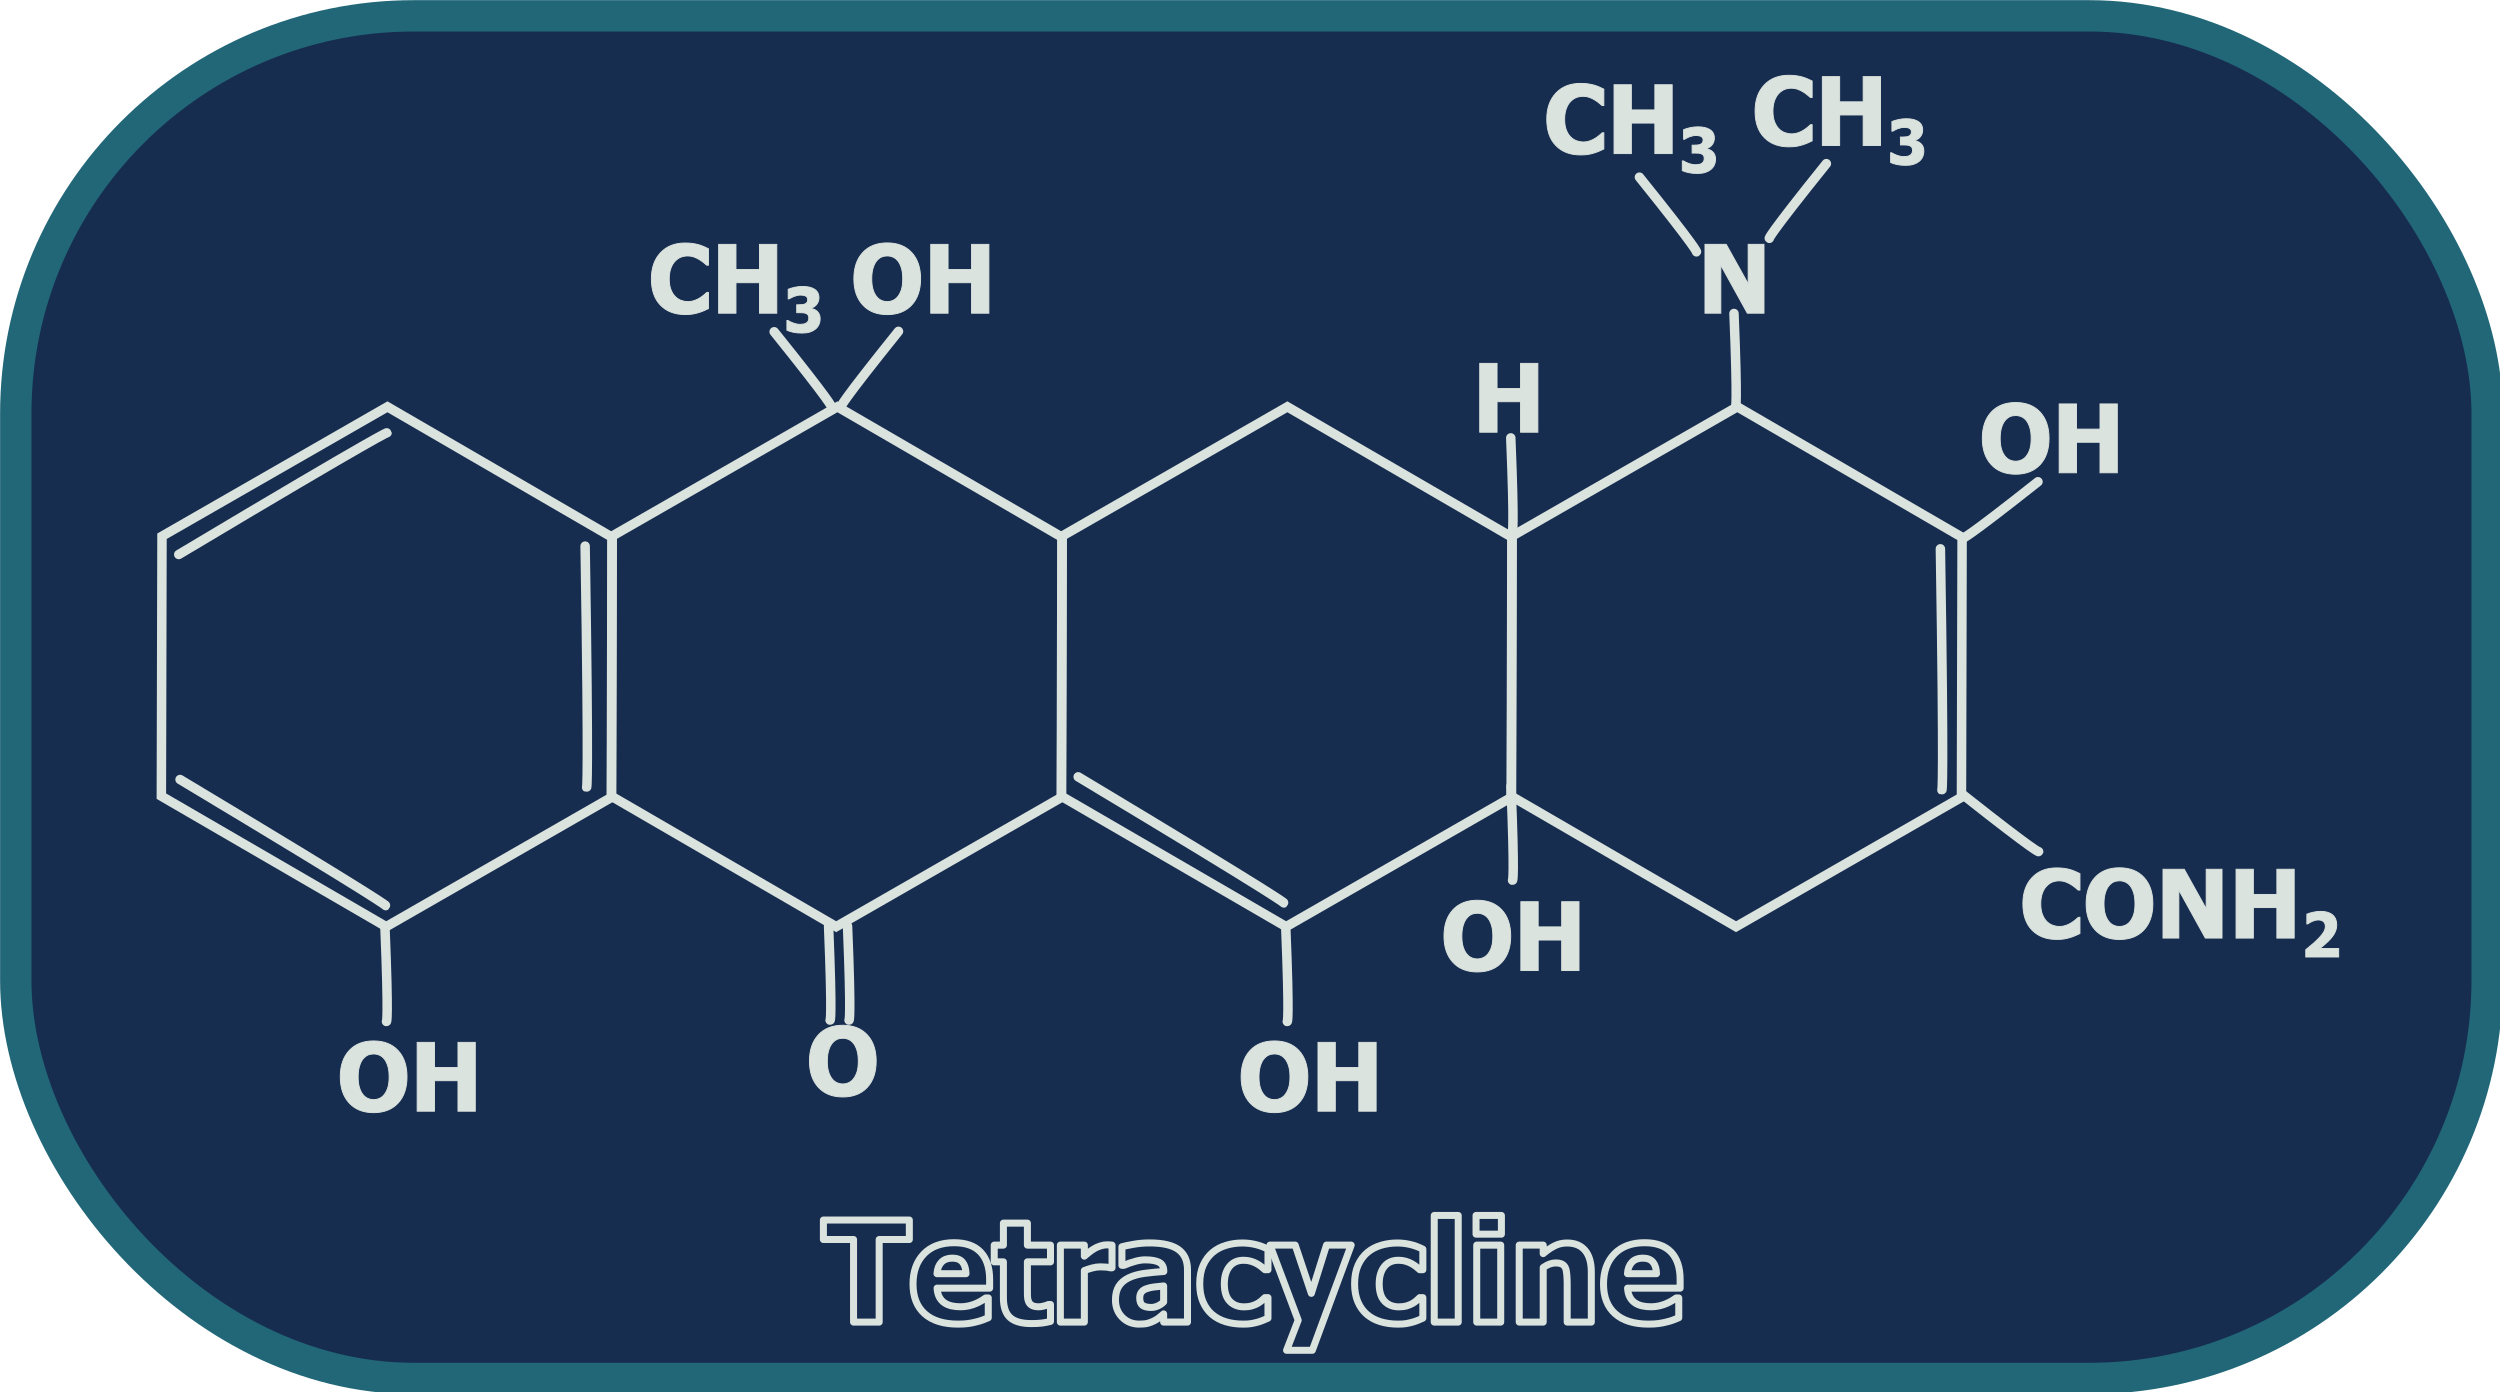 <?xml version="1.0" encoding="UTF-8" standalone="no"?>
<!-- Created with Inkscape (http://www.inkscape.org/) -->
<svg
    xmlns:inkscape="http://www.inkscape.org/namespaces/inkscape"
    xmlns:rdf="http://www.w3.org/1999/02/22-rdf-syntax-ns#"
    xmlns="http://www.w3.org/2000/svg"
    xmlns:cc="http://creativecommons.org/ns#"
    xmlns:dc="http://purl.org/dc/elements/1.1/"
    xmlns:sodipodi="http://sodipodi.sourceforge.net/DTD/sodipodi-0.dtd"
    xmlns:svg="http://www.w3.org/2000/svg"
    xmlns:ns1="http://sozi.baierouge.fr"
    xmlns:xlink="http://www.w3.org/1999/xlink"
    id="svg2"
    sodipodi:docname="Tetracycline.svg"
    viewBox="0 0 216.61 120.65"
    version="1.1"
    inkscape:version="0.48.1 "
  >
  <sodipodi:namedview
      id="base"
      bordercolor="#666666"
      inkscape:pageshadow="2"
      inkscape:window-y="-4"
      fit-margin-left="0"
      pagecolor="#ffffff"
      inkscape:window-height="744"
      inkscape:window-maximized="1"
      inkscape:zoom="0.79327228"
      inkscape:window-x="-4"
      showgrid="false"
      borderopacity="1.0"
      inkscape:current-layer="layer1"
      inkscape:cx="324.22863"
      inkscape:cy="-44.889652"
      fit-margin-top="0"
      fit-margin-right="0"
      fit-margin-bottom="0"
      inkscape:window-width="1280"
      inkscape:pageopacity="0.0"
      inkscape:document-units="px"
  />
  <g
      id="layer1"
      inkscape:label="Layer 1"
      inkscape:groupmode="layer"
      transform="translate(-14.943 -21.347)"
    >
    <g
        id="g4761"
        transform="matrix(.304 0 0 .304 10.407 7.207)"
      >
      <rect
          id="rect3909"
          style="stroke-linejoin:round;stroke:#216778;stroke-linecap:round;stroke-width:8.936;fill:#162d50"
          ry="113.43"
          height="388.37"
          width="704.38"
          y="51.025"
          x="19.414"
      />
      <path
          id="path2985"
          inkscape:connector-curvature="0"
          style="stroke:#dbe3de;stroke-width:10;fill:none"
          transform="matrix(.267 -.04 .04 .267 258.86 186.62)"
          d="m-302.86 280.93-255.6 99.87-214.29-171.43 41.32-271.29 255.61-99.87 214.28 171.43z"
      />
      <path
          id="path3755"
          inkscape:connector-curvature="0"
          style="stroke:#dbe3de;stroke-width:10;fill:none"
          transform="matrix(.267 -.04 .04 .267 387.11 186.62)"
          d="m-302.86 280.93-255.6 99.87-214.29-171.43 41.32-271.29 255.61-99.87 214.28 171.43z"
      />
      <path
          id="path3757"
          inkscape:connector-curvature="0"
          style="stroke:#dbe3de;stroke-width:10;fill:none"
          transform="matrix(.267 -.04 .04 .267 515.35 186.62)"
          d="m-302.86 280.93-255.6 99.87-214.29-171.43 41.32-271.29 255.61-99.87 214.28 171.43z"
      />
      <path
          id="path3759"
          inkscape:connector-curvature="0"
          style="stroke:#dbe3de;stroke-width:10;fill:none"
          transform="matrix(.267 -.04 .04 .267 643.59 186.62)"
          d="m-302.86 280.93-255.6 99.87-214.29-171.43 41.32-271.29 255.61-99.87 214.28 171.43z"
      />
      <path
          id="path3761"
          d="m65.871 204.55c59.369-35.47 59.369-34.7 59.369-34.7"
          style="stroke:#dbe3de;stroke-linecap:round;stroke-width:2.699;fill:none"
          inkscape:connector-curvature="0"
      />
      <path
          id="path3763"
          style="stroke:#dbe3de;stroke-linecap:round;stroke-width:2.699;fill:none"
          inkscape:connector-curvature="0"
          d="m66.243 268.69c59.302 35.575 58.622 35.939 58.622 35.939"
      />
      <path
          id="path3765"
          d="m181.69 202.16c1.103 69.145 0.434 68.76 0.434 68.76"
          style="stroke:#dbe3de;stroke-linecap:round;stroke-width:2.699;fill:none"
          inkscape:connector-curvature="0"
      />
      <path
          id="path3767"
          d="m322.22 267.92c59.302 35.575 58.622 35.939 58.622 35.939"
          style="stroke:#dbe3de;stroke-linecap:round;stroke-width:2.699;fill:none"
          inkscape:connector-curvature="0"
      />
      <path
          id="path3769"
          style="stroke:#dbe3de;stroke-linecap:round;stroke-width:2.699;fill:none"
          inkscape:connector-curvature="0"
          d="m567.96 202.93c1.103 69.145 0.434 68.76 0.434 68.76"
      />
      <path
          id="path3771"
          d="m124.64 310.88c1.103 26.935 0.434 26.785 0.434 26.785"
          style="stroke:#dbe3de;stroke-linecap:round;stroke-width:2.699;fill:none"
          inkscape:connector-curvature="0"
      />
      <g
          id="text3773"
          style="stroke:#dbe3de;stroke-width:.27;fill:#dbe3de"
        >
        <path
            id="path4020"
            style="stroke:#dbe3de;fill:#dbe3de"
            inkscape:connector-curvature="0"
            d="m130.92 353.42c-0 3.171-0.848 5.666-2.543 7.484-1.695 1.818-4.019 2.728-6.97 2.728-2.96 0-5.284-0.92-6.97-2.76-1.687-1.84-2.53-4.324-2.53-7.451 0-3.154 0.843-5.646 2.53-7.478 1.687-1.831 4.01-2.747 6.97-2.747 2.951 0 5.275 0.911 6.97 2.734s2.543 4.32 2.543 7.491zm-5.086-0.013c-0-1.168-0.121-2.163-0.362-2.984-0.242-0.821-0.564-1.496-0.968-2.023-0.422-0.536-0.898-0.92-1.43-1.153-0.531-0.233-1.083-0.349-1.654-0.349-0.606 0-1.155 0.108-1.647 0.323-0.492 0.215-0.966 0.6-1.423 1.153-0.404 0.509-0.731 1.186-0.982 2.029-0.25 0.843-0.376 1.849-0.376 3.017-0 1.203 0.119 2.203 0.356 2.998 0.237 0.795 0.562 1.46 0.975 1.996 0.422 0.545 0.9 0.933 1.436 1.166 0.536 0.233 1.089 0.349 1.66 0.349 0.58 0 1.142-0.125 1.687-0.376 0.545-0.25 1.015-0.639 1.41-1.166 0.422-0.571 0.747-1.236 0.975-1.996 0.228-0.76 0.343-1.755 0.343-2.984z"
        />
        <path
            id="path4022"
            style="stroke:#dbe3de;fill:#dbe3de"
            inkscape:connector-curvature="0"
            d="m150.38 363.22h-4.928v-8.696h-6.707v8.696h-4.928v-19.619h4.928v7.181h6.707v-7.181h4.928z"
        />
      </g
      >
      <path
          id="path3777"
          style="stroke:#dbe3de;stroke-linecap:round;stroke-width:2.699;fill:none"
          inkscape:connector-curvature="0"
          d="m256.48 310.49c1.103 26.935 0.434 26.785 0.434 26.785"
      />
      <path
          id="path3779"
          d="m251.08 310.49c1.103 26.935 0.434 26.785 0.434 26.785"
          style="stroke:#dbe3de;stroke-linecap:round;stroke-width:2.699;fill:none"
          inkscape:connector-curvature="0"
      />
      <g
          id="text3785"
          style="stroke:#dbe3de;stroke-width:.27;fill:#dbe3de"
        >
        <path
            id="path4017"
            style="stroke:#dbe3de;fill:#dbe3de"
            inkscape:connector-curvature="0"
            d="m264.64 348.95c-0 3.171-0.848 5.666-2.543 7.484-1.695 1.818-4.019 2.728-6.97 2.728-2.96 0-5.284-0.92-6.97-2.76-1.687-1.84-2.53-4.324-2.53-7.451 0-3.154 0.843-5.646 2.53-7.478 1.687-1.831 4.01-2.747 6.97-2.747 2.951 0 5.275 0.911 6.97 2.734s2.543 4.32 2.543 7.491zm-5.086-0.013c-0-1.168-0.121-2.163-0.362-2.984-0.242-0.821-0.564-1.496-0.968-2.023-0.422-0.536-0.898-0.92-1.43-1.153-0.531-0.233-1.083-0.349-1.654-0.349-0.606 0-1.155 0.108-1.647 0.323-0.492 0.215-0.966 0.6-1.423 1.153-0.404 0.509-0.731 1.186-0.982 2.029-0.25 0.843-0.376 1.849-0.376 3.017-0 1.203 0.119 2.203 0.356 2.998 0.237 0.795 0.562 1.46 0.975 1.996 0.422 0.545 0.9 0.933 1.436 1.166s1.089 0.349 1.66 0.349c0.58 0 1.142-0.125 1.687-0.376 0.545-0.25 1.015-0.639 1.41-1.166 0.422-0.571 0.747-1.236 0.975-1.996 0.228-0.76 0.343-1.755 0.343-2.984z"
        />
      </g
      >
      <g
          id="text3789"
          style="stroke:#dbe3de;stroke-width:.27;fill:#dbe3de"
        >
        <path
            id="path4006"
            style="stroke:#dbe3de;fill:#dbe3de"
            inkscape:connector-curvature="0"
            d="m210.18 136.16c-2.943 0-5.279-0.889-7.01-2.668s-2.596-4.28-2.596-7.504c-0-3.11 0.867-5.589 2.602-7.438 1.735-1.849 4.074-2.774 7.016-2.774 0.782 0 1.484 0.044 2.108 0.132 0.624 0.088 1.221 0.211 1.792 0.369 0.448 0.132 0.935 0.312 1.463 0.54 0.527 0.228 0.953 0.426 1.278 0.593v4.678h-0.501c-0.237-0.211-0.536-0.463-0.896-0.758-0.36-0.294-0.769-0.582-1.225-0.863-0.457-0.281-0.96-0.52-1.509-0.718-0.549-0.198-1.122-0.296-1.72-0.296-0.712 0-1.364 0.112-1.957 0.336-0.593 0.224-1.157 0.613-1.693 1.166-0.492 0.501-0.894 1.177-1.206 2.029-0.312 0.852-0.468 1.858-0.468 3.017-0 1.221 0.163 2.247 0.488 3.077 0.325 0.83 0.751 1.5 1.278 2.009 0.509 0.492 1.078 0.848 1.706 1.067 0.628 0.22 1.254 0.329 1.878 0.329 0.65 0 1.269-0.108 1.858-0.323 0.589-0.215 1.085-0.455 1.489-0.718 0.439-0.272 0.826-0.549 1.159-0.83 0.334-0.281 0.624-0.531 0.87-0.751h0.448v4.612c-0.36 0.167-0.777 0.358-1.252 0.573-0.474 0.215-0.962 0.397-1.463 0.547-0.615 0.184-1.19 0.325-1.726 0.422-0.536 0.097-1.274 0.145-2.214 0.145z"
        />
        <path
            id="path4008"
            style="stroke:#dbe3de;fill:#dbe3de"
            inkscape:connector-curvature="0"
            d="m236.31 135.78h-4.928v-8.696h-6.707v8.696h-4.928v-19.619h4.928v7.181h6.707v-7.181h4.928z"
        />
        <path
            id="path4010"
            style="stroke:#dbe3de;baseline-shift:sub;fill:#dbe3de"
            inkscape:connector-curvature="0"
            d="m248.67 137.31c-0 0.622-0.116 1.19-0.347 1.704-0.231 0.514-0.57 0.951-1.015 1.31-0.451 0.36-0.981 0.635-1.589 0.827-0.608 0.191-1.349 0.287-2.223 0.287-0.994 0-1.846-0.083-2.557-0.248-0.711-0.166-1.289-0.351-1.734-0.557v-2.766h0.308c0.468 0.297 1.018 0.554 1.649 0.771 0.631 0.217 1.206 0.325 1.726 0.325 0.308 0 0.644-0.027 1.006-0.081 0.363-0.054 0.667-0.173 0.912-0.355 0.194-0.143 0.35-0.318 0.467-0.527 0.117-0.208 0.176-0.504 0.176-0.886 0-0.377-0.083-0.667-0.248-0.869-0.166-0.203-0.385-0.35-0.659-0.441-0.274-0.097-0.602-0.151-0.985-0.163-0.383-0.011-0.719-0.017-1.011-0.017h-0.548v-2.244h0.505c0.388 0 0.745-0.017 1.071-0.051 0.325-0.034 0.602-0.103 0.831-0.206 0.228-0.108 0.407-0.26 0.535-0.454 0.128-0.194 0.193-0.457 0.193-0.788-0-0.257-0.06-0.467-0.18-0.63-0.12-0.163-0.268-0.29-0.445-0.381-0.206-0.103-0.445-0.171-0.719-0.206-0.274-0.034-0.508-0.051-0.702-0.051-0.314 0-0.634 0.037-0.959 0.111-0.325 0.074-0.642 0.168-0.951 0.283-0.24 0.091-0.491 0.21-0.754 0.355-0.263 0.146-0.457 0.256-0.582 0.33h-0.266v-2.732c0.44-0.188 1.032-0.37 1.777-0.544 0.745-0.174 1.506-0.261 2.283-0.261 0.759 0 1.417 0.066 1.974 0.197 0.557 0.131 1.032 0.323 1.426 0.574 0.434 0.268 0.759 0.61 0.976 1.024 0.217 0.414 0.325 0.881 0.325 1.4-0 0.725-0.21 1.36-0.63 1.906-0.42 0.545-0.972 0.898-1.657 1.058v0.12c0.303 0.046 0.598 0.123 0.886 0.231 0.288 0.108 0.57 0.285 0.844 0.531 0.257 0.223 0.47 0.51 0.638 0.861 0.168 0.351 0.253 0.769 0.253 1.255z"
        />
        <path
            id="path4012"
            style="stroke:#dbe3de;fill:#dbe3de"
            inkscape:connector-curvature="0"
            d="m277.3 125.97c-0 3.171-0.848 5.666-2.543 7.484-1.695 1.818-4.019 2.728-6.97 2.728-2.96 0-5.284-0.92-6.97-2.76-1.687-1.84-2.53-4.324-2.53-7.451 0-3.154 0.843-5.646 2.53-7.478 1.687-1.831 4.01-2.747 6.97-2.747 2.951 0 5.275 0.911 6.97 2.734s2.543 4.32 2.543 7.491zm-5.086-0.013c-0-1.168-0.121-2.163-0.362-2.984-0.242-0.821-0.564-1.496-0.968-2.023-0.422-0.536-0.898-0.92-1.43-1.153-0.531-0.233-1.083-0.349-1.654-0.349-0.606 0-1.155 0.108-1.647 0.323-0.492 0.215-0.966 0.6-1.423 1.153-0.404 0.509-0.731 1.186-0.982 2.029-0.25 0.843-0.376 1.849-0.376 3.017 0 1.203 0.119 2.203 0.356 2.998 0.237 0.795 0.562 1.46 0.975 1.996 0.422 0.545 0.9 0.933 1.436 1.166 0.536 0.233 1.089 0.349 1.66 0.349 0.58 0 1.142-0.125 1.687-0.376 0.545-0.25 1.015-0.639 1.41-1.166 0.422-0.571 0.747-1.236 0.975-1.996 0.228-0.76 0.343-1.755 0.343-2.984z"
        />
        <path
            id="path4014"
            style="stroke:#dbe3de;fill:#dbe3de"
            inkscape:connector-curvature="0"
            d="m296.76 135.78h-4.928v-8.696h-6.707v8.696h-4.928v-19.619h4.928v7.181h6.707v-7.181h4.928z"
        />
      </g
      >
      <path
          id="path3795"
          style="stroke:#dbe3de;stroke-linecap:round;stroke-width:2.699;fill:none"
          inkscape:connector-curvature="0"
          d="m235.57 141.07c16.894 21.007 16.268 21.284 16.268 21.284"
      />
      <path
          id="path3799"
          style="stroke:#dbe3de;stroke-linecap:round;stroke-width:2.699;fill:#dbe3de"
          inkscape:connector-curvature="0"
          d="m271 140.95c-16.894 21.007-16.268 21.284-16.268 21.284"
      />
      <path
          id="path3801"
          style="stroke:#dbe3de;stroke-linecap:round;stroke-width:2.699;fill:none"
          inkscape:connector-curvature="0"
          d="m381.38 310.88c1.103 26.935 0.434 26.785 0.434 26.785"
      />
      <g
          id="text3803"
          style="stroke:#dbe3de;stroke-width:.27;fill:#dbe3de"
        >
        <path
            id="path4001"
            style="stroke:#dbe3de;fill:#dbe3de"
            inkscape:connector-curvature="0"
            d="m387.67 353.42c-0 3.171-0.848 5.666-2.543 7.484-1.695 1.818-4.019 2.728-6.97 2.728-2.96 0-5.284-0.92-6.97-2.76-1.687-1.84-2.53-4.324-2.53-7.451 0-3.154 0.843-5.646 2.53-7.478 1.687-1.831 4.01-2.747 6.97-2.747 2.951 0 5.275 0.911 6.97 2.734s2.543 4.32 2.543 7.491zm-5.086-0.013c-0-1.168-0.121-2.163-0.362-2.984-0.242-0.821-0.564-1.496-0.968-2.023-0.422-0.536-0.898-0.92-1.43-1.153-0.531-0.233-1.083-0.349-1.654-0.349-0.606 0-1.155 0.108-1.647 0.323-0.492 0.215-0.966 0.6-1.423 1.153-0.404 0.509-0.731 1.186-0.982 2.029-0.25 0.843-0.376 1.849-0.376 3.017 0 1.203 0.119 2.203 0.356 2.998 0.237 0.795 0.562 1.46 0.975 1.996 0.422 0.545 0.9 0.933 1.436 1.166 0.536 0.233 1.089 0.349 1.66 0.349 0.58 0 1.142-0.125 1.687-0.376 0.545-0.25 1.015-0.639 1.41-1.166 0.422-0.571 0.747-1.236 0.975-1.996 0.228-0.76 0.343-1.755 0.343-2.984z"
        />
        <path
            id="path4003"
            style="stroke:#dbe3de;fill:#dbe3de"
            inkscape:connector-curvature="0"
            d="m407.13 363.22h-4.928v-8.696h-6.707v8.696h-4.928v-19.619h4.928v7.181h6.707v-7.181h4.928z"
        />
      </g
      >
      <path
          id="path3807"
          d="m445.58 270.61c1.103 26.935 0.434 26.785 0.434 26.785"
          style="stroke:#dbe3de;stroke-linecap:round;stroke-width:2.699;fill:none"
          inkscape:connector-curvature="0"
      />
      <g
          id="text3809"
          style="stroke:#dbe3de;stroke-width:.27;fill:#dbe3de"
        >
        <path
            id="path3996"
            style="stroke:#dbe3de;fill:#dbe3de"
            inkscape:connector-curvature="0"
            d="m445.49 313.32c-0 3.171-0.848 5.666-2.543 7.484-1.695 1.818-4.019 2.728-6.97 2.728-2.96 0-5.284-0.92-6.97-2.76-1.687-1.84-2.53-4.324-2.53-7.451 0-3.154 0.843-5.646 2.53-7.478 1.687-1.831 4.01-2.747 6.97-2.747 2.951 0 5.275 0.911 6.97 2.734s2.543 4.32 2.543 7.491zm-5.086-0.013c-0-1.168-0.121-2.163-0.362-2.984-0.242-0.821-0.564-1.496-0.968-2.023-0.422-0.536-0.898-0.92-1.43-1.153-0.531-0.233-1.083-0.349-1.654-0.349-0.606 0-1.155 0.108-1.647 0.323-0.492 0.215-0.966 0.6-1.423 1.153-0.404 0.509-0.731 1.186-0.982 2.029-0.25 0.843-0.376 1.849-0.376 3.017-0 1.203 0.119 2.203 0.356 2.998 0.237 0.795 0.562 1.46 0.975 1.996 0.422 0.545 0.9 0.933 1.436 1.166 0.536 0.233 1.089 0.349 1.66 0.349 0.58 0 1.142-0.125 1.687-0.376 0.545-0.25 1.015-0.639 1.41-1.166 0.422-0.571 0.747-1.236 0.975-1.996 0.228-0.76 0.343-1.755 0.343-2.984z"
        />
        <path
            id="path3998"
            style="stroke:#dbe3de;fill:#dbe3de"
            inkscape:connector-curvature="0"
            d="m464.95 323.13h-4.928v-8.696h-6.707v8.696h-4.928v-19.619h4.928v7.181h6.707v-7.181h4.928z"
        />
      </g
      >
      <path
          id="path3813"
          style="stroke:#dbe3de;stroke-linecap:round;stroke-width:2.699;fill:none"
          inkscape:connector-curvature="0"
          d="m445.51 171.32c1.103 26.935 0.434 26.785 0.434 26.785"
      />
      <g
          id="text3815"
          style="stroke:#dbe3de;stroke-width:.27;fill:#dbe3de"
        >
        <path
            id="path3993"
            style="stroke:#dbe3de;fill:#dbe3de"
            inkscape:connector-curvature="0"
            d="m453.23 169.7h-4.928v-8.696h-6.707v8.696h-4.928v-19.619h4.928v7.181h6.707v-7.181h4.928z"
        />
      </g
      >
      <path
          id="path3819"
          d="m509.13 135.86c1.103 26.935 0.434 26.785 0.434 26.785"
          style="stroke:#dbe3de;stroke-linecap:round;stroke-width:2.699;fill:none"
          inkscape:connector-curvature="0"
      />
      <g
          id="text3821"
          style="stroke:#dbe3de;stroke-width:.27;fill:#dbe3de"
        >
        <path
            id="path3990"
            style="stroke:#dbe3de;fill:#dbe3de"
            inkscape:connector-curvature="0"
            d="m517.68 135.78h-4.744l-7.563-13.677v13.677h-4.506v-19.619h6.048l6.259 11.239v-11.239h4.506z"
        />
      </g
      >
      <path
          id="path3827"
          style="stroke:#dbe3de;stroke-linecap:round;stroke-width:2.699;fill:#dbe3de"
          inkscape:connector-curvature="0"
          d="m482.18 97.008c16.894 21.007 16.268 21.284 16.268 21.284"
      />
      <path
          id="path3829"
          d="m535.46 93.153c-16.9 21.007-16.27 21.287-16.27 21.287"
          style="stroke:#dbe3de;stroke-linecap:round;stroke-width:2.699;fill:#dbe3de"
          inkscape:connector-curvature="0"
      />
      <g
          id="text3831"
          style="stroke:#dbe3de;stroke-width:.27;fill:#dbe3de"
        >
        <path
            id="path3983"
            style="stroke:#dbe3de;fill:#dbe3de"
            inkscape:connector-curvature="0"
            d="m465.38 90.668c-2.943 0-5.279-0.889-7.01-2.668s-2.596-4.28-2.596-7.504c0-3.11 0.867-5.589 2.602-7.438s4.074-2.774 7.016-2.774c0.782 0 1.484 0.044 2.108 0.132 0.624 0.088 1.221 0.211 1.792 0.369 0.448 0.132 0.935 0.312 1.463 0.54 0.527 0.228 0.953 0.426 1.278 0.593v4.678h-0.501c-0.237-0.211-0.536-0.463-0.896-0.758-0.36-0.294-0.769-0.582-1.225-0.863-0.457-0.281-0.96-0.52-1.509-0.718-0.549-0.198-1.122-0.296-1.72-0.296-0.712 0-1.364 0.112-1.957 0.336-0.593 0.224-1.157 0.613-1.693 1.166-0.492 0.501-0.894 1.177-1.206 2.029-0.312 0.852-0.468 1.858-0.468 3.017-0 1.221 0.163 2.247 0.488 3.077 0.325 0.83 0.751 1.5 1.278 2.009 0.509 0.492 1.078 0.848 1.706 1.067 0.628 0.22 1.254 0.329 1.878 0.329 0.65 0 1.269-0.108 1.858-0.323 0.589-0.215 1.085-0.455 1.489-0.718 0.439-0.272 0.826-0.549 1.159-0.83 0.334-0.281 0.624-0.531 0.87-0.751h0.448v4.612c-0.36 0.167-0.777 0.358-1.252 0.573-0.474 0.215-0.962 0.397-1.463 0.547-0.615 0.184-1.19 0.325-1.726 0.422-0.536 0.097-1.274 0.145-2.214 0.145z"
        />
        <path
            id="path3985"
            style="stroke:#dbe3de;fill:#dbe3de"
            inkscape:connector-curvature="0"
            d="m491.51 90.286h-4.928v-8.696h-6.707v8.696h-4.928v-19.619h4.928v7.181h6.707v-7.181h4.928z"
        />
        <path
            id="path3987"
            style="stroke:#dbe3de;baseline-shift:sub;fill:#dbe3de"
            inkscape:connector-curvature="0"
            d="m503.87 91.82c-0 0.622-0.116 1.19-0.347 1.704-0.231 0.514-0.57 0.951-1.015 1.31-0.451 0.36-0.981 0.635-1.589 0.826-0.608 0.191-1.349 0.287-2.223 0.287-0.994 0-1.846-0.083-2.557-0.248-0.711-0.166-1.289-0.351-1.734-0.557v-2.766h0.308c0.468 0.297 1.018 0.554 1.649 0.771 0.631 0.217 1.206 0.325 1.726 0.325 0.308 0 0.644-0.027 1.006-0.081 0.363-0.054 0.667-0.173 0.912-0.355 0.194-0.143 0.35-0.318 0.467-0.527 0.117-0.208 0.176-0.504 0.176-0.886-0-0.377-0.083-0.667-0.248-0.869-0.166-0.203-0.385-0.35-0.659-0.441-0.274-0.097-0.602-0.151-0.985-0.163-0.383-0.011-0.719-0.017-1.011-0.017h-0.548v-2.244h0.505c0.388 0 0.745-0.017 1.071-0.051 0.325-0.034 0.602-0.103 0.831-0.206 0.228-0.108 0.407-0.26 0.535-0.454 0.128-0.194 0.193-0.457 0.193-0.788-0-0.257-0.06-0.467-0.18-0.63-0.12-0.163-0.268-0.29-0.445-0.381-0.206-0.103-0.445-0.171-0.719-0.206-0.274-0.034-0.508-0.051-0.702-0.051-0.314 0-0.634 0.037-0.959 0.111-0.325 0.074-0.642 0.168-0.951 0.283-0.24 0.091-0.491 0.21-0.754 0.355-0.263 0.146-0.457 0.256-0.582 0.33h-0.266v-2.732c0.44-0.188 1.032-0.37 1.777-0.544 0.745-0.174 1.506-0.261 2.283-0.261 0.759 0 1.417 0.066 1.974 0.197 0.557 0.131 1.032 0.323 1.426 0.574 0.434 0.268 0.759 0.61 0.976 1.024 0.217 0.414 0.325 0.881 0.325 1.4-0 0.725-0.21 1.36-0.63 1.906-0.42 0.545-0.972 0.898-1.657 1.058v0.12c0.303 0.046 0.598 0.123 0.886 0.231 0.288 0.108 0.57 0.285 0.844 0.531 0.257 0.223 0.47 0.51 0.638 0.861 0.168 0.351 0.253 0.769 0.253 1.255z"
        />
      </g
      >
      <g
          id="text3837"
          style="stroke:#dbe3de;stroke-width:.27;fill:#dbe3de"
        >
        <path
            id="path3976"
            style="stroke:#dbe3de;fill:#dbe3de"
            inkscape:connector-curvature="0"
            d="m524.75 88.355c-2.943 0-5.279-0.889-7.01-2.668s-2.596-4.28-2.596-7.504c0-3.11 0.867-5.589 2.602-7.438s4.074-2.774 7.016-2.774c0.782 0 1.484 0.044 2.108 0.132 0.624 0.088 1.221 0.211 1.792 0.369 0.448 0.132 0.935 0.312 1.463 0.54 0.527 0.228 0.953 0.426 1.278 0.593v4.678h-0.501c-0.237-0.211-0.536-0.463-0.896-0.758-0.36-0.294-0.769-0.582-1.225-0.863-0.457-0.281-0.96-0.52-1.509-0.718-0.549-0.198-1.122-0.296-1.72-0.296-0.712 0-1.364 0.112-1.957 0.336-0.593 0.224-1.157 0.613-1.693 1.166-0.492 0.501-0.894 1.177-1.206 2.029-0.312 0.852-0.468 1.858-0.468 3.017-0 1.221 0.163 2.247 0.488 3.077 0.325 0.83 0.751 1.5 1.278 2.009 0.509 0.492 1.078 0.848 1.706 1.067 0.628 0.22 1.254 0.329 1.878 0.329 0.65 0 1.269-0.108 1.858-0.323 0.589-0.215 1.085-0.455 1.489-0.718 0.439-0.272 0.826-0.549 1.159-0.83 0.334-0.281 0.624-0.531 0.87-0.751h0.448v4.612c-0.36 0.167-0.777 0.358-1.252 0.573-0.474 0.215-0.962 0.397-1.463 0.547-0.615 0.184-1.19 0.325-1.726 0.422-0.536 0.097-1.274 0.145-2.214 0.145z"
        />
        <path
            id="path3978"
            style="stroke:#dbe3de;fill:#dbe3de"
            inkscape:connector-curvature="0"
            d="m550.88 87.973h-4.928v-8.696h-6.707v8.696h-4.928v-19.619h4.928v7.181h6.707v-7.181h4.928z"
        />
        <path
            id="path3980"
            style="stroke:#dbe3de;baseline-shift:sub;fill:#dbe3de"
            inkscape:connector-curvature="0"
            d="m563.24 89.507c-0 0.622-0.116 1.19-0.347 1.704-0.231 0.514-0.57 0.951-1.015 1.31-0.451 0.36-0.981 0.635-1.589 0.826-0.608 0.191-1.349 0.287-2.223 0.287-0.994-0-1.846-0.083-2.557-0.248-0.711-0.166-1.289-0.351-1.734-0.557v-2.766h0.308c0.468 0.297 1.018 0.554 1.649 0.771 0.631 0.217 1.206 0.325 1.726 0.325 0.308 0 0.644-0.027 1.006-0.081 0.363-0.054 0.667-0.173 0.912-0.355 0.194-0.143 0.35-0.318 0.467-0.527 0.117-0.208 0.176-0.504 0.176-0.886-0-0.377-0.083-0.667-0.248-0.869-0.166-0.203-0.385-0.35-0.659-0.441-0.274-0.097-0.602-0.151-0.985-0.163-0.383-0.011-0.719-0.017-1.011-0.017h-0.548v-2.244h0.505c0.388 0 0.745-0.017 1.071-0.051 0.325-0.034 0.602-0.103 0.831-0.206 0.228-0.108 0.407-0.26 0.535-0.454 0.128-0.194 0.193-0.457 0.193-0.788-0-0.257-0.06-0.467-0.18-0.629-0.12-0.163-0.268-0.29-0.445-0.381-0.206-0.103-0.445-0.171-0.719-0.206-0.274-0.034-0.508-0.051-0.702-0.051-0.314 0-0.634 0.037-0.959 0.111-0.325 0.074-0.642 0.168-0.951 0.283-0.24 0.091-0.491 0.21-0.754 0.355-0.263 0.146-0.457 0.256-0.582 0.33h-0.266v-2.732c0.44-0.188 1.032-0.37 1.777-0.544 0.745-0.174 1.506-0.261 2.283-0.261 0.759 0 1.417 0.066 1.974 0.197 0.557 0.131 1.032 0.323 1.426 0.574 0.434 0.268 0.759 0.61 0.976 1.024 0.217 0.414 0.325 0.881 0.325 1.4-0 0.725-0.21 1.36-0.629 1.906-0.42 0.545-0.972 0.898-1.657 1.058v0.12c0.303 0.046 0.598 0.123 0.886 0.231 0.288 0.108 0.57 0.285 0.844 0.531 0.257 0.223 0.47 0.51 0.638 0.861 0.168 0.351 0.253 0.769 0.253 1.255z"
        />
      </g
      >
      <path
          id="path3843"
          style="stroke:#dbe3de;stroke-linecap:round;stroke-width:2.699;fill:none"
          inkscape:connector-curvature="0"
          d="m595.77 183.82c-21.144 16.723-21.415 16.094-21.415 16.094"
      />
      <g
          id="text3845"
          style="stroke:#dbe3de;stroke-width:.27;fill:#dbe3de"
        >
        <path
            id="path3971"
            style="stroke:#dbe3de;fill:#dbe3de"
            inkscape:connector-curvature="0"
            d="m598.92 171.46c-0 3.171-0.848 5.666-2.543 7.484-1.695 1.818-4.019 2.728-6.97 2.728-2.96 0-5.284-0.92-6.97-2.76-1.687-1.84-2.53-4.324-2.53-7.451 0-3.154 0.843-5.646 2.53-7.478 1.687-1.831 4.01-2.747 6.97-2.747 2.951 0 5.275 0.911 6.97 2.734s2.543 4.32 2.543 7.491zm-5.086-0.013c-0-1.168-0.121-2.163-0.362-2.984-0.242-0.821-0.564-1.496-0.968-2.023-0.422-0.536-0.898-0.92-1.43-1.153-0.531-0.233-1.083-0.349-1.654-0.349-0.606 0-1.155 0.108-1.647 0.323-0.492 0.215-0.966 0.6-1.423 1.153-0.404 0.509-0.731 1.186-0.982 2.029-0.25 0.843-0.376 1.849-0.376 3.017 0 1.203 0.119 2.203 0.356 2.998 0.237 0.795 0.562 1.46 0.975 1.996 0.422 0.545 0.9 0.933 1.436 1.166s1.089 0.349 1.66 0.349c0.58 0 1.142-0.125 1.687-0.376 0.545-0.25 1.015-0.639 1.41-1.166 0.422-0.571 0.747-1.236 0.975-1.996 0.228-0.76 0.343-1.755 0.343-2.984z"
        />
        <path
            id="path3973"
            style="stroke:#dbe3de;fill:#dbe3de"
            inkscape:connector-curvature="0"
            d="m618.38 181.26h-4.928v-8.696h-6.707v8.696h-4.928v-19.619h4.928v7.181h6.707v-7.181h4.928z"
        />
      </g
      >
      <path
          id="path3849"
          d="m574.54 273.14c21.144 16.723 21.415 16.094 21.415 16.094"
          style="stroke:#dbe3de;stroke-linecap:round;stroke-width:2.699;fill:none"
          inkscape:connector-curvature="0"
      />
      <g
          id="text3851"
          style="stroke:#dbe3de;stroke-width:.27;fill:#dbe3de"
        >
        <path
            id="path3960"
            style="stroke:#dbe3de;fill:#dbe3de"
            inkscape:connector-curvature="0"
            d="m601.08 314.26c-2.943 0-5.279-0.889-7.01-2.668s-2.596-4.28-2.596-7.504c0-3.11 0.867-5.589 2.602-7.438s4.074-2.774 7.016-2.774c0.782 0 1.484 0.044 2.108 0.132 0.624 0.088 1.221 0.211 1.792 0.369 0.448 0.132 0.935 0.312 1.463 0.54 0.527 0.228 0.953 0.426 1.278 0.593v4.678h-0.501c-0.237-0.211-0.536-0.463-0.896-0.758-0.36-0.294-0.769-0.582-1.225-0.863-0.457-0.281-0.96-0.52-1.509-0.718-0.549-0.198-1.122-0.296-1.72-0.296-0.712 0-1.364 0.112-1.957 0.336-0.593 0.224-1.157 0.613-1.693 1.166-0.492 0.501-0.894 1.177-1.206 2.029-0.312 0.852-0.468 1.858-0.468 3.017-0 1.221 0.163 2.247 0.488 3.077 0.325 0.83 0.751 1.5 1.278 2.009 0.509 0.492 1.078 0.848 1.706 1.067 0.628 0.22 1.254 0.329 1.878 0.329 0.65 0 1.269-0.108 1.858-0.323 0.589-0.215 1.085-0.455 1.489-0.718 0.439-0.272 0.826-0.549 1.159-0.83 0.334-0.281 0.624-0.531 0.87-0.751h0.448v4.612c-0.36 0.167-0.777 0.358-1.252 0.573-0.474 0.215-0.962 0.397-1.463 0.547-0.615 0.184-1.19 0.325-1.726 0.422-0.536 0.097-1.274 0.145-2.214 0.145z"
        />
        <path
            id="path3962"
            style="stroke:#dbe3de;fill:#dbe3de"
            inkscape:connector-curvature="0"
            d="m628.51 304.07c-0 3.171-0.848 5.666-2.543 7.484-1.695 1.818-4.019 2.728-6.97 2.728-2.96 0-5.284-0.92-6.97-2.76-1.687-1.84-2.53-4.324-2.53-7.451 0-3.154 0.843-5.646 2.53-7.478 1.687-1.831 4.01-2.747 6.97-2.747 2.951 0 5.275 0.911 6.97 2.734s2.543 4.32 2.543 7.491zm-5.086-0.013c-0-1.168-0.121-2.163-0.362-2.984-0.242-0.821-0.564-1.496-0.968-2.023-0.422-0.536-0.898-0.92-1.43-1.153-0.531-0.233-1.083-0.349-1.654-0.349-0.606 0-1.155 0.108-1.647 0.323-0.492 0.215-0.966 0.6-1.423 1.153-0.404 0.509-0.731 1.186-0.982 2.029-0.25 0.843-0.376 1.849-0.376 3.017 0 1.203 0.119 2.203 0.356 2.998 0.237 0.795 0.562 1.46 0.975 1.996 0.422 0.545 0.9 0.933 1.436 1.166s1.089 0.349 1.66 0.349c0.58 0 1.142-0.125 1.687-0.376 0.545-0.25 1.015-0.639 1.41-1.166 0.422-0.571 0.747-1.236 0.975-1.996 0.228-0.76 0.343-1.755 0.343-2.984z"
        />
        <path
            id="path3964"
            style="stroke:#dbe3de;fill:#dbe3de"
            inkscape:connector-curvature="0"
            d="m648.22 313.88h-4.744l-7.563-13.677v13.677h-4.506v-19.619h6.048l6.259 11.239v-11.239h4.506z"
        />
        <path
            id="path3966"
            style="stroke:#dbe3de;fill:#dbe3de"
            inkscape:connector-curvature="0"
            d="m668.79 313.88h-4.928v-8.696h-6.707v8.696h-4.928v-19.619h4.928v7.181h6.707v-7.181h4.928z"
        />
        <path
            id="path3968"
            style="stroke:#dbe3de;baseline-shift:sub;fill:#dbe3de"
            inkscape:connector-curvature="0"
            d="m681.47 319.27h-9.37v-2.081c0.794-0.628 1.506-1.222 2.137-1.782 0.631-0.56 1.186-1.091 1.666-1.593 0.622-0.657 1.073-1.233 1.353-1.73 0.28-0.497 0.42-1.008 0.42-1.533-0-0.594-0.177-1.049-0.531-1.366-0.354-0.317-0.848-0.475-1.482-0.475-0.325 0-0.632 0.04-0.921 0.12-0.288 0.08-0.581 0.183-0.878 0.308-0.291 0.131-0.54 0.266-0.745 0.403-0.206 0.137-0.36 0.24-0.462 0.308h-0.248v-2.784c0.36-0.171 0.922-0.347 1.687-0.527 0.765-0.18 1.502-0.27 2.21-0.27 1.513 0 2.659 0.337 3.439 1.011 0.779 0.674 1.169 1.622 1.169 2.844-0 0.754-0.177 1.492-0.531 2.214-0.354 0.722-0.942 1.497-1.764 2.325-0.514 0.508-1.014 0.961-1.499 1.357-0.485 0.397-0.836 0.678-1.053 0.844h5.404z"
        />
      </g
      >
      <g
          id="text4028"
          style="stroke-linejoin:round;stroke:#dbe3de;stroke-linecap:round;stroke-width:2;fill:none"
          transform="translate(8.824 11.345)"
        >
        <path
            id="path4041"
            d="m249.37 411.98v-23.535h-8.594v-5.547h24.492v5.547h-8.594v23.535z"
            style="stroke-linejoin:round;stroke:#dbe3de;stroke-linecap:round;stroke-width:2;fill:none"
            inkscape:connector-curvature="0"
        />
        <path
            id="path4043"
            d="m279.15 412.56c-4.141 0-7.314-0.99-9.521-2.969s-3.311-4.798-3.311-8.457c-0-3.581 1.029-6.439 3.086-8.574s4.935-3.203 8.633-3.203c3.359 0 5.885 0.905 7.578 2.715 1.693 1.81 2.539 4.401 2.539 7.773v2.461h-14.98c0.065 1.016 0.28 1.865 0.645 2.549 0.365 0.684 0.846 1.227 1.445 1.631 0.586 0.404 1.27 0.693 2.051 0.869 0.781 0.176 1.634 0.264 2.559 0.264 0.794 0 1.575-0.088 2.344-0.264 0.768-0.176 1.471-0.407 2.109-0.693 0.56-0.247 1.077-0.514 1.553-0.801 0.475-0.286 0.863-0.54 1.162-0.762h0.723v5.644c-0.56 0.221-1.071 0.426-1.533 0.615-0.462 0.189-1.097 0.381-1.904 0.576-0.742 0.195-1.507 0.348-2.295 0.459-0.788 0.111-1.748 0.166-2.881 0.166zm2.266-14.375c-0.039-1.445-0.374-2.546-1.006-3.301-0.632-0.755-1.598-1.133-2.9-1.133-1.328 0-2.366 0.397-3.115 1.191-0.749 0.794-1.162 1.875-1.24 3.242z"
            style="stroke-linejoin:round;stroke:#dbe3de;stroke-linecap:round;stroke-width:2;fill:none"
            inkscape:connector-curvature="0"
        />
        <path
            id="path4045"
            d="m300.07 412.41c-2.787 0-4.814-0.573-6.084-1.719-1.27-1.146-1.904-3.021-1.904-5.625v-10.254h-2.617v-4.766h2.617v-6.269h6.836v6.269h6.582v4.766h-6.582v7.773c-0 0.768 0.007 1.439 0.019 2.012 0.013 0.573 0.117 1.087 0.312 1.543 0.182 0.456 0.505 0.817 0.967 1.084 0.462 0.267 1.136 0.4 2.022 0.4 0.365 0 0.843-0.078 1.436-0.234 0.592-0.156 1.006-0.299 1.24-0.43h0.586v4.824c-0.742 0.195-1.53 0.348-2.363 0.459-0.833 0.111-1.855 0.166-3.066 0.166z"
            style="stroke-linejoin:round;stroke:#dbe3de;stroke-linecap:round;stroke-width:2;fill:none"
            inkscape:connector-curvature="0"
        />
        <path
            id="path4047"
            d="m323.04 396.51h-0.566c-0.26-0.091-0.638-0.159-1.133-0.205-0.495-0.046-1.042-0.068-1.641-0.068-0.716 0-1.468 0.104-2.256 0.312-0.788 0.208-1.553 0.456-2.295 0.742v14.688h-6.836v-21.934h6.836v3.144c0.312-0.286 0.745-0.648 1.299-1.084 0.553-0.436 1.058-0.784 1.514-1.045 0.495-0.299 1.071-0.557 1.728-0.771 0.658-0.215 1.279-0.322 1.865-0.322 0.221 0 0.469 0.007 0.742 0.019 0.273 0.013 0.521 0.033 0.742 0.059z"
            style="stroke-linejoin:round;stroke:#dbe3de;stroke-linecap:round;stroke-width:2;fill:none"
            inkscape:connector-curvature="0"
        />
        <path
            id="path4049"
            d="m337.75 406.25v-4.57c-1.159 0.117-2.096 0.218-2.812 0.303-0.716 0.085-1.419 0.251-2.109 0.498-0.599 0.208-1.065 0.524-1.397 0.947-0.332 0.423-0.498 0.986-0.498 1.69-0 1.029 0.277 1.735 0.83 2.119 0.553 0.384 1.37 0.576 2.451 0.576 0.599 0 1.211-0.137 1.836-0.41 0.625-0.273 1.191-0.658 1.699-1.152zm0 3.398c-0.469 0.391-0.889 0.742-1.26 1.055s-0.869 0.625-1.494 0.938c-0.612 0.299-1.208 0.527-1.787 0.684-0.579 0.156-1.39 0.234-2.432 0.234-1.94 0-3.551-0.651-4.834-1.953s-1.924-2.943-1.924-4.922c0-1.628 0.326-2.943 0.977-3.945s1.589-1.797 2.812-2.383c1.237-0.599 2.715-1.016 4.434-1.25 1.719-0.234 3.568-0.417 5.547-0.547v-0.117c-0-1.211-0.446-2.047-1.338-2.51-0.892-0.462-2.23-0.693-4.014-0.693-0.807 0-1.751 0.146-2.832 0.439-1.081 0.293-2.135 0.667-3.164 1.123h-0.586v-5.293c0.677-0.195 1.771-0.426 3.281-0.693 1.51-0.267 3.034-0.4 4.57-0.4 3.776 0 6.527 0.628 8.252 1.885 1.725 1.256 2.588 3.174 2.588 5.752v14.922h-6.797z"
            style="stroke-linejoin:round;stroke:#dbe3de;stroke-linecap:round;stroke-width:2;fill:none"
            inkscape:connector-curvature="0"
        />
        <path
            id="path4051"
            d="m360.4 412.56c-1.81 0-3.467-0.228-4.971-0.684s-2.809-1.159-3.916-2.109c-1.094-0.951-1.947-2.145-2.559-3.584-0.612-1.439-0.918-3.135-0.918-5.088-0-2.096 0.332-3.88 0.996-5.352 0.664-1.471 1.562-2.682 2.695-3.633 1.094-0.911 2.38-1.585 3.857-2.022 1.478-0.436 3.018-0.654 4.619-0.654 1.211 0 2.422 0.14 3.633 0.42 1.211 0.28 2.428 0.726 3.652 1.338v5.859h-0.879c-0.273-0.26-0.609-0.547-1.006-0.859-0.397-0.312-0.83-0.599-1.299-0.859-0.495-0.273-1.055-0.505-1.68-0.693-0.625-0.189-1.322-0.283-2.09-0.283-1.745 0-3.096 0.609-4.053 1.826-0.957 1.218-1.436 2.855-1.436 4.912 0 2.2 0.511 3.841 1.533 4.922s2.38 1.621 4.072 1.621c0.859 0 1.615-0.098 2.266-0.293 0.651-0.195 1.211-0.43 1.68-0.703 0.456-0.273 0.846-0.557 1.172-0.85 0.326-0.293 0.605-0.557 0.84-0.791h0.879v5.859c-0.391 0.169-0.843 0.365-1.357 0.586-0.514 0.221-1.038 0.404-1.572 0.547-0.664 0.182-1.286 0.322-1.865 0.42-0.579 0.098-1.344 0.146-2.295 0.146z"
            style="stroke-linejoin:round;stroke:#dbe3de;stroke-linecap:round;stroke-width:2;fill:none"
            inkscape:connector-curvature="0"
        />
        <path
            id="path4053"
            d="m391.2 390.04-11.074 29.98h-7.344l3.32-8.574-8.047-21.406h7.188l4.609 13.75 4.316-13.75z"
            style="stroke-linejoin:round;stroke:#dbe3de;stroke-linecap:round;stroke-width:2;fill:none"
            inkscape:connector-curvature="0"
        />
        <path
            id="path4055"
            d="m404.54 412.56c-1.81 0-3.467-0.228-4.971-0.684s-2.809-1.159-3.916-2.109c-1.094-0.951-1.947-2.145-2.559-3.584-0.612-1.439-0.918-3.135-0.918-5.088 0-2.096 0.332-3.88 0.996-5.352 0.664-1.471 1.562-2.682 2.695-3.633 1.094-0.911 2.38-1.585 3.857-2.022 1.478-0.436 3.018-0.654 4.619-0.654 1.211 0 2.422 0.14 3.633 0.42 1.211 0.28 2.428 0.726 3.652 1.338v5.859h-0.879c-0.273-0.26-0.609-0.547-1.006-0.859-0.397-0.312-0.83-0.599-1.299-0.859-0.495-0.273-1.055-0.505-1.68-0.693-0.625-0.189-1.322-0.283-2.09-0.283-1.745 0-3.096 0.609-4.053 1.826-0.957 1.218-1.436 2.855-1.436 4.912-0 2.2 0.511 3.841 1.533 4.922s2.38 1.621 4.072 1.621c0.859 0 1.615-0.098 2.266-0.293 0.651-0.195 1.211-0.43 1.68-0.703 0.456-0.273 0.846-0.557 1.172-0.85 0.326-0.293 0.605-0.557 0.84-0.791h0.879v5.859c-0.391 0.169-0.843 0.365-1.357 0.586-0.514 0.221-1.038 0.404-1.572 0.547-0.664 0.182-1.286 0.322-1.865 0.42-0.579 0.098-1.344 0.146-2.295 0.146z"
            style="stroke-linejoin:round;stroke:#dbe3de;stroke-linecap:round;stroke-width:2;fill:none"
            inkscape:connector-curvature="0"
        />
        <path
            id="path4057"
            d="m421.71 411.98h-6.836v-30.391h6.836z"
            style="stroke-linejoin:round;stroke:#dbe3de;stroke-linecap:round;stroke-width:2;fill:none"
            inkscape:connector-curvature="0"
        />
        <path
            id="path4059"
            d="m433.82 411.98h-6.836v-21.934h6.836zm0.195-25.059h-7.227v-5.332h7.227z"
            style="stroke-linejoin:round;stroke:#dbe3de;stroke-linecap:round;stroke-width:2;fill:none"
            inkscape:connector-curvature="0"
        />
        <path
            id="path4061"
            d="m459.64 411.98h-6.875v-10.879c-0-0.885-0.036-1.768-0.107-2.647-0.072-0.879-0.205-1.527-0.4-1.943-0.234-0.495-0.573-0.85-1.016-1.065-0.443-0.215-1.035-0.322-1.777-0.322-0.56 0-1.126 0.104-1.699 0.312-0.573 0.208-1.185 0.54-1.836 0.996v15.547h-6.836v-21.934h6.836v2.422c1.12-0.951 2.21-1.693 3.272-2.227 1.061-0.534 2.236-0.801 3.525-0.801 2.24 0 3.952 0.706 5.137 2.119 1.185 1.413 1.777 3.46 1.777 6.143z"
            style="stroke-linejoin:round;stroke:#dbe3de;stroke-linecap:round;stroke-width:2;fill:none"
            inkscape:connector-curvature="0"
        />
        <path
            id="path4063"
            d="m475.95 412.56c-4.141 0-7.314-0.99-9.521-2.969s-3.311-4.798-3.311-8.457c0-3.581 1.029-6.439 3.086-8.574s4.935-3.203 8.633-3.203c3.359 0 5.885 0.905 7.578 2.715 1.693 1.81 2.539 4.401 2.539 7.773v2.461h-14.98c0.065 1.016 0.28 1.865 0.645 2.549 0.365 0.684 0.846 1.227 1.445 1.631 0.586 0.404 1.27 0.693 2.051 0.869 0.781 0.176 1.634 0.264 2.559 0.264 0.794 0 1.575-0.088 2.344-0.264 0.768-0.176 1.471-0.407 2.109-0.693 0.56-0.247 1.077-0.514 1.553-0.801 0.475-0.286 0.863-0.54 1.162-0.762h0.723v5.644c-0.56 0.221-1.071 0.426-1.533 0.615-0.462 0.189-1.097 0.381-1.904 0.576-0.742 0.195-1.507 0.348-2.295 0.459-0.788 0.111-1.748 0.166-2.881 0.166zm2.266-14.375c-0.039-1.445-0.374-2.546-1.006-3.301-0.632-0.755-1.598-1.133-2.9-1.133-1.328 0-2.367 0.397-3.115 1.191-0.749 0.794-1.162 1.875-1.24 3.242z"
            style="stroke-linejoin:round;stroke:#dbe3de;stroke-linecap:round;stroke-width:2;fill:none"
            inkscape:connector-curvature="0"
        />
      </g
      >
    </g
    >
  </g
  >
</svg
>
